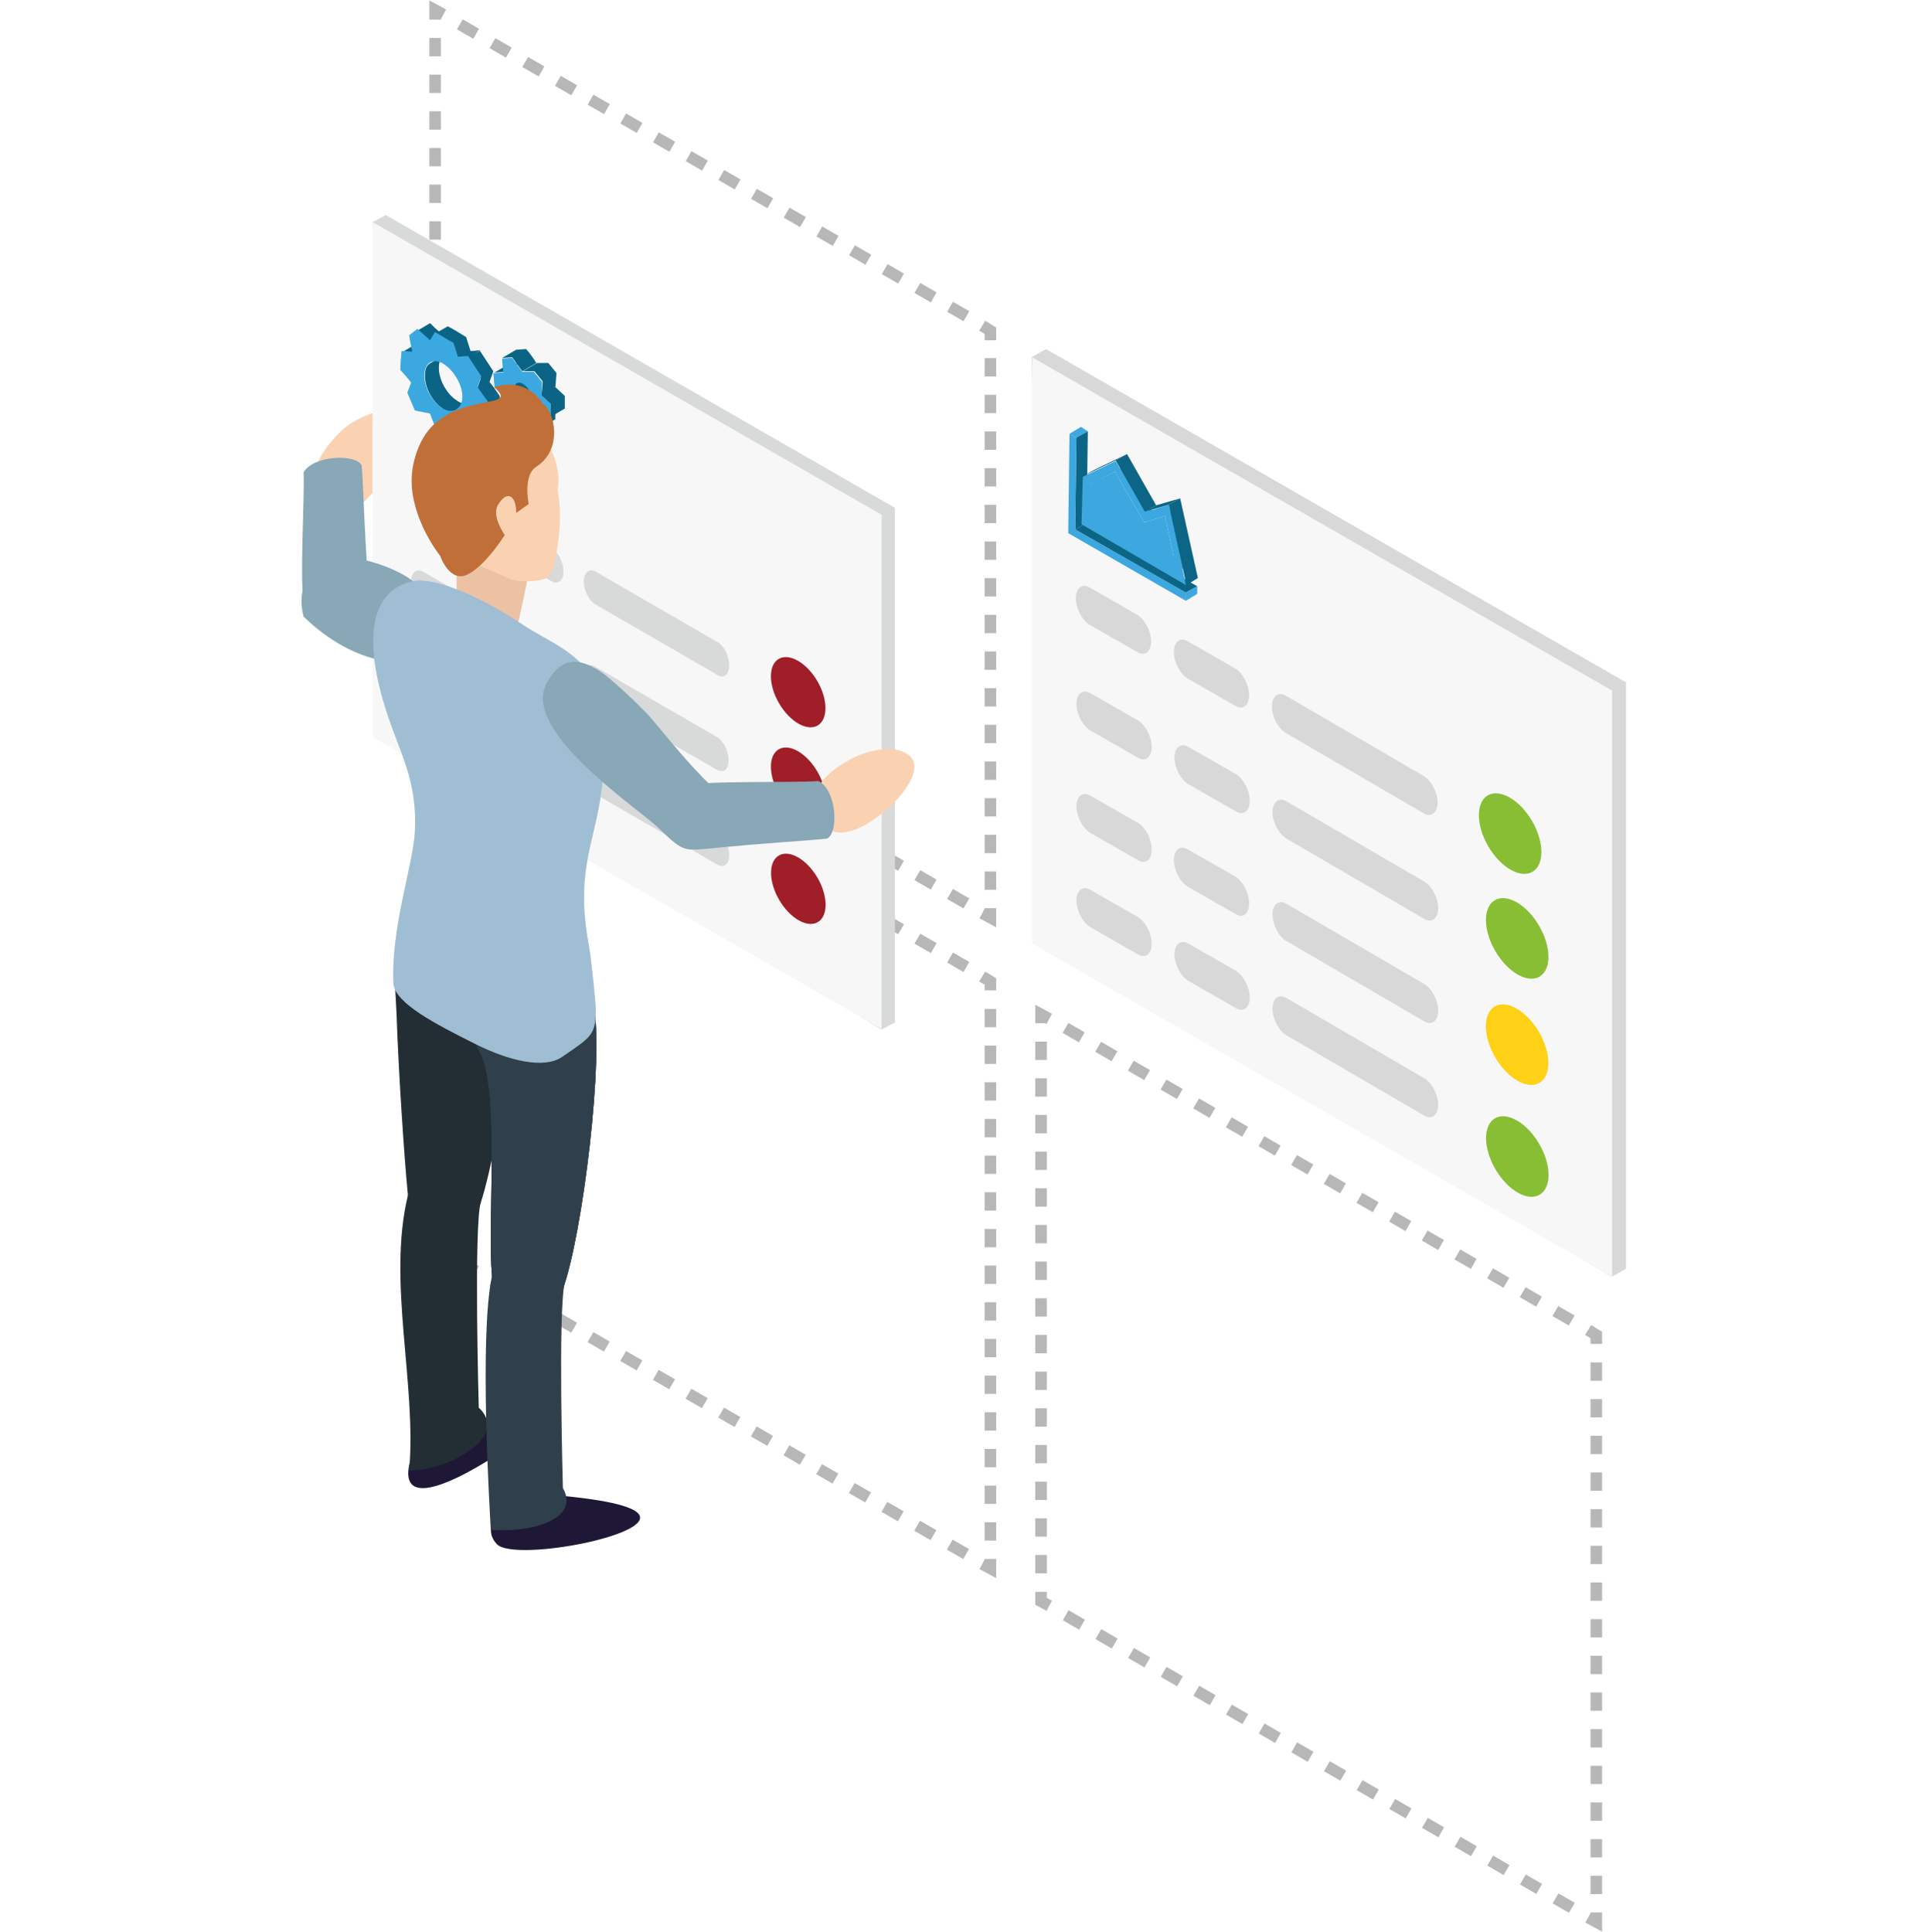 <?xml version="1.0" encoding="utf-8"?>
<!-- Generator: Adobe Illustrator 22.1.0, SVG Export Plug-In . SVG Version: 6.00 Build 0)  -->
<svg version="1.1" id="Layer_1" xmlns="http://www.w3.org/2000/svg" xmlns:xlink="http://www.w3.org/1999/xlink" x="0px" y="0px"
	 viewBox="0 0 305 305.5" style="enable-background:new 0 0 305 305.5;" xml:space="preserve">
<style type="text/css">
	.st0{fill:none;stroke:#B7B7B7;stroke-width:1.825;stroke-miterlimit:10;}
	.st1{fill:none;stroke:#B7B7B7;stroke-width:1.825;stroke-miterlimit:10;stroke-dasharray:2.982,2.982;}
	.st2{fill:none;stroke:#B7B7B7;stroke-width:1.825;stroke-miterlimit:10;stroke-dasharray:2.899,2.899;}
	.st3{fill:#D7D8D7;}
	.st4{fill:#F8F7F7;}
	.st5{fill:#88BE34;}
	.st6{fill:#FFD116;}
	.st7{enable-background:new    ;}
	.st8{fill:#3DA7DF;}
	.st9{fill:#0C6584;}
	.st10{fill:#FAD2B2;}
	.st11{fill:#D8D9D9;}
	.st12{fill:#A01E28;}
	.st13{fill:#0B6485;}
	.st14{fill:#3BA9E0;}
	.st15{fill:#88A7B7;}
	.st16{fill:none;stroke:#202022;stroke-width:0.41;stroke-miterlimit:10;}
	.st17{fill:#E95A29;}
	.st18{fill:#1E1836;}
	.st19{fill:#222D34;}
	.st20{fill:#283E4F;}
	.st21{fill:#303F4C;}
	.st22{fill:#283E4F;stroke:#020203;stroke-width:0.41;stroke-miterlimit:10;}
	.st23{fill:#2B353F;}
	.st24{fill:#EDC1A4;}
	.st25{fill:#C16F38;}
	.st26{fill:#9FBED3;}
</style>
<g>
	<g>
		<g>
			<g>
				<polyline class="st0" points="164.6,251.7 164.6,253.2 165.9,253.9 				"/>
				<line class="st1" x1="168.5" y1="255.4" x2="249.8" y2="302.4"/>
				<polyline class="st0" points="251.1,303.2 252.4,303.9 252.4,302.4 				"/>
				<line class="st2" x1="252.4" y1="299.5" x2="252.4" y2="214"/>
				<polyline class="st0" points="252.4,212.5 252.4,211.1 251.1,210.3 				"/>
				<line class="st1" x1="248.5" y1="208.8" x2="167.2" y2="161.8"/>
				<polyline class="st0" points="165.9,161.1 164.6,160.4 164.6,161.8 				"/>
				<line class="st2" x1="164.6" y1="164.7" x2="164.6" y2="250.3"/>
			</g>
		</g>
		<g>
			<g>
				<polyline class="st0" points="68.8,195.8 68.8,197.3 70.1,198.1 				"/>
				<line class="st1" x1="72.7" y1="199.5" x2="154.1" y2="246.5"/>
				<polyline class="st0" points="155.3,247.3 156.6,248 156.6,246.5 				"/>
				<line class="st2" x1="156.6" y1="243.6" x2="156.6" y2="158.1"/>
				<polyline class="st0" points="156.6,156.6 156.6,155.2 155.3,154.4 				"/>
				<line class="st1" x1="152.8" y1="152.9" x2="71.4" y2="105.9"/>
				<polyline class="st0" points="70.1,105.2 68.8,104.5 68.8,105.9 				"/>
				<line class="st2" x1="68.8" y1="108.8" x2="68.8" y2="194.4"/>
			</g>
		</g>
	</g>
	<g>
		<g>
			<polyline class="st0" points="68.8,92.9 68.8,94.4 70.1,95.2 			"/>
			<line class="st1" x1="72.7" y1="96.7" x2="154.1" y2="143.6"/>
			<polyline class="st0" points="155.3,144.4 156.6,145.1 156.6,143.6 			"/>
			<line class="st2" x1="156.6" y1="140.7" x2="156.6" y2="55.2"/>
			<polyline class="st0" points="156.6,53.8 156.6,52.3 155.3,51.5 			"/>
			<line class="st1" x1="152.8" y1="50" x2="71.4" y2="3.1"/>
			<polyline class="st0" points="70.1,2.3 68.8,1.6 68.8,3.1 			"/>
			<line class="st2" x1="68.8" y1="6" x2="68.8" y2="91.5"/>
		</g>
	</g>
	<g>
		<path class="st3" d="M165.5,147.9c29.8,18,59.6,36,89.3,54c0.8-0.4,1.6-0.9,2.3-1.3c0-30.9,0-61.8,0-92.7l-91.7-52.7
			c-0.8,0.4-1.6,0.9-2.3,1.3C164,87,164.8,117.4,165.5,147.9z"/>
		<polygon class="st4" points="163.2,149.2 254.9,201.9 254.9,109.2 163.2,56.5 		"/>
		<g>
			<g>
				<path class="st3" d="M179.9,119.8l-7.5-4.3c-1.2-0.7-2.2-2.6-2.2-4.2l0,0c0-1.6,1-2.4,2.2-1.7l7.5,4.3c1.2,0.7,2.2,2.6,2.2,4.2
					l0,0C182.1,119.8,181.1,120.5,179.9,119.8z"/>
				<path class="st3" d="M195.4,128.3l-7.5-4.3c-1.2-0.7-2.2-2.6-2.2-4.2l0,0c0-1.6,1-2.4,2.2-1.7l7.5,4.3c1.2,0.7,2.2,2.6,2.2,4.2
					l0,0C197.6,128.3,196.6,129,195.4,128.3z"/>
				<path class="st3" d="M225.2,145.3l-21.8-12.7c-1.2-0.7-2.2-2.6-2.2-4.2l0,0c0-1.6,1-2.4,2.2-1.7l21.8,12.7
					c1.2,0.7,2.2,2.6,2.2,4.2v0C227.4,145.2,226.4,146,225.2,145.3z"/>
			</g>
			<g>
				<path class="st3" d="M179.9,136l-7.5-4.3c-1.2-0.7-2.2-2.6-2.2-4.2l0,0c0-1.6,1-2.4,2.2-1.7l7.5,4.3c1.2,0.7,2.2,2.6,2.2,4.2
					l0,0C182.1,136,181.1,136.7,179.9,136z"/>
				<path class="st3" d="M195.3,144.5l-7.5-4.3c-1.2-0.7-2.2-2.6-2.2-4.2l0,0c0-1.6,1-2.4,2.2-1.7l7.5,4.3c1.2,0.7,2.2,2.6,2.2,4.2
					l0,0C197.5,144.5,196.5,145.3,195.3,144.5z"/>
				<path class="st3" d="M225.2,161.5l-21.8-12.7c-1.2-0.7-2.2-2.6-2.2-4.2l0,0c0-1.6,1-2.4,2.2-1.7l21.8,12.7
					c1.2,0.7,2.2,2.6,2.2,4.2v0C227.4,161.4,226.4,162.2,225.2,161.5z"/>
			</g>
			<g>
				<path class="st3" d="M179.9,150.9l-7.5-4.3c-1.2-0.7-2.2-2.6-2.2-4.2l0,0c0-1.6,1-2.4,2.2-1.7l7.5,4.3c1.2,0.7,2.2,2.6,2.2,4.2
					l0,0C182.1,150.9,181.1,151.6,179.9,150.9z"/>
				<path class="st3" d="M195.4,159.4l-7.5-4.3c-1.2-0.7-2.2-2.6-2.2-4.2l0,0c0-1.6,1-2.4,2.2-1.7l7.5,4.3c1.2,0.7,2.2,2.6,2.2,4.2
					l0,0C197.6,159.4,196.6,160.1,195.4,159.4z"/>
				<path class="st3" d="M225.2,176.4l-21.8-12.7c-1.2-0.7-2.2-2.6-2.2-4.2l0,0c0-1.6,1-2.4,2.2-1.7l21.8,12.7
					c1.2,0.7,2.2,2.6,2.2,4.2v0C227.4,176.3,226.4,177.1,225.2,176.4z"/>
			</g>
			<g>
				<path class="st3" d="M179.8,103.1l-7.5-4.3c-1.2-0.7-2.2-2.6-2.2-4.2l0,0c0-1.6,1-2.4,2.2-1.7l7.5,4.3c1.2,0.7,2.2,2.6,2.2,4.2
					l0,0C182,103.1,181,103.8,179.8,103.1z"/>
				<path class="st3" d="M195.3,111.6l-7.5-4.3c-1.2-0.7-2.2-2.6-2.2-4.2l0,0c0-1.6,1-2.4,2.2-1.7l7.5,4.3c1.2,0.7,2.2,2.6,2.2,4.2
					l0,0C197.5,111.6,196.5,112.3,195.3,111.6z"/>
				<path class="st3" d="M225.1,128.6l-21.8-12.7c-1.2-0.7-2.2-2.6-2.2-4.2l0,0c0-1.6,1-2.4,2.2-1.7l21.8,12.7
					c1.2,0.7,2.2,2.6,2.2,4.2v0C227.3,128.5,226.3,129.3,225.1,128.6z"/>
			</g>
		</g>
		<ellipse transform="matrix(0.863 -0.505 0.505 0.863 -42.14 141.377)" class="st5" cx="239.9" cy="148.5" rx="4" ry="7"/>
		<ellipse transform="matrix(0.863 -0.505 0.505 0.863 -50.639 143.679)" class="st6" cx="239.9" cy="165.3" rx="4" ry="7"/>
		<ellipse transform="matrix(0.863 -0.505 0.505 0.863 -59.545 146.091)" class="st5" cx="239.9" cy="183" rx="4" ry="7"/>
		<g>
			<g class="st7">
				<g>
					<polygon class="st8" points="172.3,76.5 174.1,75.5 174,81.2 172.1,82.3 					"/>
				</g>
				<g>
					<polygon class="st8" points="169.1,68.6 170.9,67.5 172,68.2 170.2,69.2 					"/>
				</g>
				<g>
					<polygon class="st9" points="170.2,69.2 172,68.2 171.8,82.7 170,83.7 					"/>
				</g>
				<g>
					<polygon class="st8" points="172.3,76.5 174.1,75.5 178.1,73.5 176.3,74.6 					"/>
				</g>
				<g>
					<polygon class="st8" points="176.3,74.6 178.1,73.5 182.7,81.5 180.9,82.6 					"/>
				</g>
				<g>
					<polygon class="st8" points="169.1,68.6 170.2,69.2 170,83.7 187.5,93.7 187.5,95 168.9,84.3 					"/>
				</g>
				<g>
					<polygon class="st9" points="170,83.7 171.8,82.7 189.3,92.7 187.5,93.7 					"/>
				</g>
				<g>
					<polygon class="st8" points="187.5,93.7 189.3,92.7 189.3,93.9 187.5,95 					"/>
				</g>
				<g>
					<polygon class="st8" points="172.1,82.3 174,81.2 187.9,89.3 186.1,90.4 					"/>
				</g>
				<g>
					<polygon class="st9" points="171.2,75.3 173,74.3 178.2,71.8 176.4,72.8 					"/>
				</g>
				<g>
					<polygon class="st9" points="176.4,72.8 178.2,71.8 182.8,79.9 181,80.9 					"/>
				</g>
				<g>
					<polygon class="st8" points="180.9,82.6 182.7,81.5 186,80.5 184.2,81.6 					"/>
				</g>
				<g>
					<polygon class="st8" points="184.2,81.6 186,80.5 187.9,89.3 186.1,90.4 					"/>
				</g>
				<g>
					<path class="st8" d="M184.8,79.8l2.7,12.7L171,82.9l0.2-7.5l5.2-2.5l4.6,8.1L184.8,79.8z M172.3,76.5l-0.1,5.7l14,8.1l-1.9-8.8
						l-3.3,1l-4.6-8L172.3,76.5"/>
				</g>
				<g>
					<polygon class="st8" points="176.3,74.6 180.9,82.6 184.2,81.6 186.1,90.4 172.1,82.3 172.3,76.5 					"/>
				</g>
				<g>
					<polygon class="st9" points="181,80.9 182.8,79.9 186.6,78.8 184.8,79.8 					"/>
				</g>
				<g>
					<polygon class="st9" points="184.8,79.8 186.6,78.8 189.4,91.4 187.6,92.5 					"/>
				</g>
			</g>
		</g>
		<ellipse transform="matrix(0.863 -0.505 0.505 0.863 -33.925 138.575)" class="st5" cx="238.8" cy="131.9" rx="4" ry="7"/>
	</g>
	<g>
		<path class="st10" d="M49.9,77.5c-1.3-3.7,2.3-7.5,3.3-8.6c1.9-2.1,4.1-3,5.5-3.5c1.1-0.2,2.6-0.3,3.6,0.5c2.2,2-0.5,7.4-0.8,8.1
			c-0.2,0.4-3.9,7.7-8.1,6.8C51.6,80.4,50.4,78.8,49.9,77.5z"/>
		<g>
			<path class="st11" d="M61,115.4c26.1,15.8,52.3,31.6,78.4,47.4c0.7-0.4,1.4-0.8,2.1-1.1c0-27.1,0-54.2,0-81.4L61,34
				c-0.7,0.4-1.4,0.8-2.1,1.1C59.6,61.9,60.3,88.6,61,115.4z"/>
			<polygon class="st4" points="58.9,116.5 139.4,162.7 139.4,81.4 58.9,35.1 			"/>
			<g>
				<g>
					<path class="st11" d="M73.6,84.4L67,80.6c-1.1-0.6-1.9-2.3-1.9-3.7l0,0c0-1.4,0.9-2.1,1.9-1.5l6.6,3.8c1.1,0.6,1.9,2.3,1.9,3.7
						l0,0C75.5,84.4,74.6,85,73.6,84.4z"/>
					<path class="st11" d="M87.2,91.9l-6.6-3.8c-1.1-0.6-1.9-2.3-1.9-3.7l0,0c0-1.4,0.9-2.1,1.9-1.5l6.6,3.8
						c1.1,0.6,1.9,2.3,1.9,3.7l0,0C89.1,91.8,88.2,92.5,87.2,91.9z"/>
					<path class="st11" d="M113.4,106.7L94.2,95.6c-1.1-0.6-1.9-2.3-1.9-3.7l0,0c0-1.4,0.9-2.1,1.9-1.5l19.2,11.1
						c1.1,0.6,1.9,2.3,1.9,3.7v0C115.3,106.7,114.4,107.4,113.4,106.7z"/>
				</g>
				<g>
					<path class="st11" d="M73.5,99.4L67,95.6C65.9,95,65,93.3,65,91.9l0,0c0-1.4,0.9-2.1,1.9-1.5l6.6,3.8c1.1,0.6,1.9,2.3,1.9,3.7
						l0,0C75.5,99.3,74.6,100,73.5,99.4z"/>
					<path class="st11" d="M87.1,106.9l-6.6-3.8c-1.1-0.6-1.9-2.3-1.9-3.7l0,0c0-1.4,0.9-2.1,1.9-1.5l6.6,3.8
						c1.1,0.6,1.9,2.3,1.9,3.7l0,0C89,106.8,88.2,107.5,87.1,106.9z"/>
					<path class="st11" d="M113.3,121.7l-19.2-11.1c-1.1-0.6-1.9-2.3-1.9-3.7l0,0c0-1.4,0.9-2.1,1.9-1.5l19.2,11.1
						c1.1,0.6,1.9,2.3,1.9,3.7v0C115.2,121.7,114.4,122.3,113.3,121.7z"/>
				</g>
				<g>
					<path class="st11" d="M73.6,114.4l-6.6-3.8c-1.1-0.6-1.9-2.3-1.9-3.7l0,0c0-1.4,0.9-2.1,1.9-1.5l6.6,3.8
						c1.1,0.6,1.9,2.3,1.9,3.7l0,0C75.5,114.3,74.6,115,73.6,114.4z"/>
					<path class="st11" d="M87.2,121.8l-6.6-3.8c-1.1-0.6-1.9-2.3-1.9-3.7l0,0c0-1.4,0.9-2.1,1.9-1.5l6.6,3.8
						c1.1,0.6,1.9,2.3,1.9,3.7l0,0C89.1,121.8,88.2,122.5,87.2,121.8z"/>
					<path class="st11" d="M113.4,136.7l-19.2-11.1c-1.1-0.6-1.9-2.3-1.9-3.7l0,0c0-1.4,0.9-2.1,1.9-1.5l19.2,11.1
						c1.1,0.6,1.9,2.3,1.9,3.7v0C115.3,136.7,114.4,137.3,113.4,136.7z"/>
				</g>
			</g>
			
				<ellipse transform="matrix(0.863 -0.505 0.505 0.863 -38.002 78.684)" class="st12" cx="126.2" cy="109.5" rx="3.5" ry="6.1"/>
			
				<ellipse transform="matrix(0.863 -0.505 0.505 0.863 -45.225 80.641)" class="st12" cx="126.2" cy="123.8" rx="3.5" ry="6.1"/>
			
				<ellipse transform="matrix(0.863 -0.505 0.505 0.863 -53.686 82.933)" class="st12" cx="126.2" cy="140.6" rx="3.5" ry="6.1"/>
			<g id="dfGVcb.tif_5_">
				<g class="st7">
					<g>
						<path class="st13" d="M63.4,55.8l2.2-1.3c0.6,0,1.1,0.1,1.7,0.1l-2.2,1.3C64.5,55.8,63.9,55.8,63.4,55.8z"/>
					</g>
					<g>
						<path class="st13" d="M72.6,68.6l2.2-1.3c-0.4,0.5-0.8,1-1.2,1.5l-2.2,1.3C71.7,69.6,72.1,69.1,72.6,68.6z"/>
					</g>
					<g>
						<path class="st13" d="M68.1,57.4l2.2-1.3c-0.5,0.3-0.9,1-0.9,1.9c-0.1,1.9,1.2,4.3,2.8,5.3c0,0,0.1,0,0.1,0.1
							c0.8,0.5,1.5,0.5,2.1,0.2l-2.2,1.3c-0.5,0.3-1.3,0.3-2.1-0.2c0,0-0.1,0-0.1-0.1c-1.6-1-2.9-3.4-2.8-5.3
							C67.2,58.3,67.5,57.7,68.1,57.4z"/>
					</g>
					<path class="st13" d="M79.1,65.3c0-0.9,0-1.8-0.1-2.7c-0.5-0.7-1-1.5-1.6-2.2l-1.1,0.6l1.1-0.6c0.2-0.6,0.4-1.1,0.6-1.7
						c-0.7-1.1-1.4-2.1-2.1-3.2L74.9,56l1.1-0.6c-0.5,0-1,0.1-1.6,0.1l-1.1,0.6l1.1-0.6c-0.2-0.7-0.5-1.5-0.7-2.2
						c-1-0.6-1.9-1.2-2.9-1.7l-1.4,0.8c-0.5-0.4-1-0.9-1.4-1.3l-2.2,1.3c0.7,0.6,1.3,1.2,2,1.8l1.6-0.9c0.7,0.4,1.5,0.9,2.2,1.3
						c0.2,0.7,0.5,1.5,0.7,2.2l0,0c0.5,0,1-0.1,1.6-0.1l0,0c0.7,1.1,1.4,2.1,2.1,3.2c-0.2,0.6-0.4,1.1-0.6,1.7l0,0l0,0v0l0,0
						c0.5,0.7,1,1.5,1.6,2.2c0,0.7,0,1.3,0,2l-1.6,0.9c0.2,0.9,0.5,1.8,0.8,2.6l2.2-1.3c-0.2-0.7-0.4-1.3-0.6-2L79.1,65.3z"/>
					<g>
						<path class="st14" d="M77,66.5c-0.5,0.1-1.1,0.1-1.6,0.1c0.2,0.9,0.5,1.8,0.8,2.6c-0.7,0.3-1.4,0.6-2.1,0.8
							c-0.5-0.5-1-1-1.4-1.5c-0.4,0.5-0.8,1-1.2,1.5c-0.8-0.5-1.5-1-2.3-1.5c-0.4-1-0.8-2-1.2-3.1c-0.8-0.2-1.6-0.3-2.4-0.5
							c-0.4-0.9-0.8-1.9-1.2-2.8c0.2-0.5,0.4-1.1,0.6-1.6c-0.5-0.7-1.1-1.3-1.7-2c0-1,0.1-2,0.2-3c0.6,0,1.1,0.1,1.7,0.1
							c-0.2-0.9-0.4-1.7-0.5-2.6c0.4-0.3,0.9-0.7,1.3-1c0.7,0.6,1.3,1.2,2,1.8c0.3-0.5,0.5-0.9,0.8-1.3c1,0.6,1.9,1.2,2.9,1.7
							c0.2,0.7,0.5,1.5,0.7,2.2c0.5,0,1-0.1,1.6-0.1c0.7,1.1,1.4,2.1,2.1,3.2c-0.2,0.6-0.4,1.1-0.6,1.7c0.5,0.7,1,1.5,1.6,2.2
							C77,64.7,77,65.6,77,66.5z M73.1,62.9c0.1-1.9-1.3-4.3-2.9-5.3c0,0-0.1,0-0.1-0.1c-1.6-0.9-2.9-0.2-3,1.7
							c-0.1,1.9,1.2,4.3,2.8,5.3c0,0,0.1,0,0.1,0.1C71.6,65.5,73,64.7,73.1,62.9"/>
					</g>
					<g>
						<g>
							<path class="st13" d="M76.1,70.7l2.2-1.3c0.5,0,1-0.1,1.6-0.1l-2.2,1.3C77.1,70.6,76.6,70.7,76.1,70.7z"/>
						</g>
						<g>
							<path class="st13" d="M79.5,72.4l2.2-1.3c-0.2,0.1-0.3,0.3-0.4,0.7c-0.1,0.8,0.5,1.9,1.2,2.4c0.1,0,0.1,0.1,0.2,0.1
								c0.4,0.2,0.8,0.3,1,0.1l-2.2,1.3c-0.3,0.2-0.7,0.1-1-0.1c-0.1,0-0.1-0.1-0.2-0.1c-0.7-0.5-1.3-1.6-1.2-2.4
								C79.2,72.7,79.3,72.5,79.5,72.4z"/>
						</g>
						<g>
							<path class="st13" d="M83.5,77.2l2.2-1.3c0,0.7,0,1.5,0,2.2l-2.2,1.3C83.5,78.7,83.5,77.9,83.5,77.2z"/>
						</g>
						<g>
							<path class="st14" d="M83.5,74.3c0.5,0.5,1,0.9,1.5,1.4c0,0.7,0,1.3,0,2c-0.6-0.2-1.2-0.4-1.6-0.5c0,0.7,0,1.5,0,2.2
								c-0.6,0-1.1,0-1.7,0c-0.5-0.7-0.9-1.3-1.4-2c-0.4,0.2-0.9,0.5-1.3,0.7c-0.6-0.7-1.2-1.5-1.8-2.2c0.1-0.6,0.2-1.1,0.3-1.7
								c-0.5-0.4-0.9-0.8-1.4-1.2c-0.1-0.7-0.1-1.5-0.2-2.2c0.5,0,1-0.1,1.6-0.1c-0.1-0.7-0.2-1.5-0.2-2.2c0.5,0,1-0.1,1.6-0.1
								c0.5,0.7,1,1.5,1.6,2.2c0.6,0,1.2,0,1.8,0c0.4,0.5,0.9,1.1,1.3,1.6C83.6,72.8,83.6,73.6,83.5,74.3z M82,74.9
								c0-0.9-0.7-2-1.4-2.4c-0.7-0.4-1.3-0.2-1.4,0.6c-0.1,0.8,0.5,1.9,1.2,2.4c0.1,0,0.1,0.1,0.2,0.1C81.3,76,81.9,75.8,82,74.9"
								/>
						</g>
						<g>
							<path class="st13" d="M81.2,67c-0.5,0-1.1,0.1-1.6,0.1l-2.2,1.3c0.5,0,1-0.1,1.6-0.1c0.5,0.7,1,1.5,1.6,2.2l2.2-1.3
								C82.2,68.5,81.7,67.7,81.2,67z"/>
							<path class="st13" d="M87.2,74.4c-0.5-0.5-1-0.9-1.5-1.4l-1.1,0.6l1.1-0.6c0.1-0.7,0.1-1.5,0.2-2.2c-0.4-0.5-0.9-1.1-1.3-1.6
								c-0.6,0-1.2,0-1.8,0l-2.2,1.3c0.6,0,1.2,0,1.8,0c0.4,0.5,0.9,1.1,1.3,1.6c0,0.7-0.1,1.5-0.2,2.2l0,0l0,0v0h0
								c0.5,0.5,1,0.9,1.5,1.4c0,0.7,0,1.3,0,2l2.2-1.3C87.2,75.8,87.2,75.1,87.2,74.4l-1.1,0.6L87.2,74.4z"/>
						</g>
					</g>
					<g>
						<g>
							<path class="st13" d="M78.2,58.9l2.2-1.3c0.5,0,1-0.1,1.6-0.1l-2.2,1.3C79.2,58.8,78.7,58.9,78.2,58.9z"/>
						</g>
						<g>
							<path class="st13" d="M81.6,60.6l2.2-1.3c-0.2,0.1-0.3,0.3-0.4,0.7c-0.1,0.8,0.5,1.9,1.2,2.4c0.1,0,0.1,0.1,0.2,0.1
								c0.4,0.2,0.8,0.3,1,0.1l-2.2,1.3c-0.3,0.2-0.7,0.1-1-0.1c-0.1,0-0.1-0.1-0.2-0.1c-0.7-0.5-1.3-1.6-1.2-2.4
								C81.3,60.9,81.4,60.7,81.6,60.6z"/>
						</g>
						<g>
							<path class="st13" d="M85.6,65.4l2.2-1.3c0,0.7,0,1.5,0,2.2l-2.2,1.3C85.6,66.8,85.6,66.1,85.6,65.4z"/>
						</g>
						<g>
							<path class="st14" d="M85.6,62.5c0.5,0.5,1,0.9,1.5,1.4c0,0.7,0,1.3,0,2c-0.6-0.2-1.2-0.4-1.6-0.5c0,0.7,0,1.5,0,2.2
								c-0.6,0-1.1,0-1.7,0c-0.5-0.7-0.9-1.3-1.4-2c-0.4,0.2-0.9,0.5-1.3,0.7c-0.6-0.7-1.2-1.5-1.8-2.2c0.1-0.6,0.2-1.1,0.3-1.7
								c-0.5-0.4-0.9-0.8-1.4-1.2c-0.1-0.7-0.1-1.5-0.2-2.2c0.5,0,1-0.1,1.6-0.1c-0.1-0.7-0.2-1.5-0.2-2.2c0.5,0,1-0.1,1.6-0.1
								c0.5,0.7,1,1.5,1.6,2.2c0.6,0,1.2,0,1.8,0c0.4,0.5,0.9,1.1,1.3,1.6C85.7,61,85.7,61.7,85.6,62.5z M84.1,63.1
								c0-0.9-0.7-2-1.4-2.4c-0.7-0.4-1.3-0.2-1.4,0.6c-0.1,0.8,0.5,1.9,1.2,2.4c0.1,0,0.1,0.1,0.2,0.1C83.3,64.2,84,63.9,84.1,63.1
								"/>
						</g>
						<g>
							<path class="st13" d="M83.2,55.2c-0.5,0-1.1,0.1-1.6,0.1l-2.2,1.3c0.5,0,1-0.1,1.6-0.1c0.5,0.7,1,1.5,1.6,2.2l2.2-1.3
								C84.3,56.6,83.8,55.9,83.2,55.2z"/>
							<path class="st13" d="M89.3,62.6c-0.5-0.5-1-0.9-1.5-1.4l-1.1,0.6l1.1-0.6c0.1-0.7,0.1-1.5,0.2-2.2c-0.4-0.5-0.9-1.1-1.3-1.6
								c-0.6,0-1.2,0-1.8,0l-2.2,1.3c0.6,0,1.2,0,1.8,0c0.4,0.5,0.9,1.1,1.3,1.6c0,0.7-0.1,1.5-0.2,2.2l0,0l0,0v0h0
								c0.5,0.5,1,0.9,1.5,1.4c0,0.7,0,1.3,0,2l2.2-1.3C89.3,63.9,89.3,63.3,89.3,62.6l-1.1,0.6L89.3,62.6z"/>
						</g>
					</g>
				</g>
			</g>
		</g>
		<g>
			<path class="st10" d="M128.8,126.9c0-3.9,4.6-6.3,6-7c2.5-1.3,4.9-1.5,6.3-1.5c1.1,0.2,2.6,0.6,3.2,1.7c1.4,2.6-2.9,6.8-3.4,7.3
				c-0.3,0.3-6.3,6-10,3.7C129.4,130.2,128.8,128.3,128.8,126.9z"/>
			<path class="st15" d="M67.6,94.1c0.6,0.7,1.7,2.4,1.7,4.6c0,0.4,0.1,3.3-1.8,4.9c-0.4,0.3-1.9,1.6-6.2,1
				c-6-0.9-10.6-4.5-13.3-7.1c-0.1-0.4-1.1-3.8,1-6.8c1.4-1.9,3.3-2.7,4-2.9C55.5,88,63.7,89.1,67.6,94.1z"/>
			<g>
				<g>
					<g>
						<line class="st16" x1="68.3" y1="233.9" x2="68.3" y2="209.6"/>
						<path class="st17" d="M78.8,224.7c0,0-3.7,0.5-5.6,0.3c-1.9-0.2,2-14.5,2-14.5s-1.4-2-4.4-1.9c-3,0.1-5.1,2.4-5.1,2.4
							s1.3,8.7,1.4,12.3c0.1,3.6-1.7,8-1.5,9.3c0.2,1.3,0,2.5,2,2.5c2,0,4.6-3.9,6.7-4.5c2-0.6,4-0.3,5.2-1.7
							c1.3-1.4,3.9-2.7,2.9-3.3c-1-0.6-1.9,0.3-1.9,0.3s1.5-1.2,0.3-1.2C79.3,224.7,78.8,224.7,78.8,224.7z"/>
						<path class="st18" d="M65.5,229.2c0.1,0.3,0.3,0.5,0.7,0.7c1.2,0.5,3.5-0.3,5.1-1.7c1.4-1.3,1.9-2.6,1-3.2
							c2.9-0.3,6.2-1.2,7.4-1.2c1.3,0,3.5,0.7,3,1.8c-0.2,0.3,0.2,1.6-4.2,4.5c-1,0.6-10.9,7.2-13.4,4.6
							C64.5,234,64.1,232.6,65.5,229.2z"/>
					</g>
					<g>
						<line class="st16" x1="81.2" y1="244" x2="81.2" y2="219.6"/>
						<path class="st17" d="M78.2,241.3c0.5-2.9,1.8-9.4,0.5-13.4c-0.6-1.7-1-3.6-1.3-5.1c-0.4-2.1,2.8-3.7,4.7-3.7s4.2,1.4,4,3.4
							c-0.4,4.1-1,10.7-0.4,11.4c0.9,1.1,0.6,2.3,7.9,4.2L78.2,241.3z"/>
						<path class="st18" d="M78.7,238.4c0.7,0.8,3.2,1.2,5.8,0.8c2.8-0.4,4.7-1.5,4.3-2.5c0-0.1-0.1-0.1-0.1-0.2
							c9.5,0.9,12.4,2.2,12.5,3.4c0.3,3.3-19.9,6.9-22.6,4.3c-0.5-0.5-0.7-1-0.7-1C77.3,242.1,77.7,239.9,78.7,238.4z"/>
					</g>
					<path class="st19" d="M76.2,133.7c-13.4,0-11.5,10.6-13.6,18.6c-0.4,1.5,0,5.3,0.1,8c0.3,9,1.2,22.6,1.8,28.7
						c0.8,7.9,8.1,10.8,11.2,2.1c3.1-8.6,7.3-36.7,5.5-45.1C79.3,137.6,76.2,133.7,76.2,133.7z"/>
					<path class="st19" d="M74.4,182.2c-5.5-0.8-8.4,0.6-9.9,6.8c-3.3,13.6,1.4,29.8,0.2,43.5c0,0,5.1,0.2,9.9-3.4
						c4.8-3.6,1.1-6.5,1.1-6.5s-0.8-28.3,0.3-32.5S74.4,182.2,74.4,182.2z"/>
					<path class="st20" d="M89.3,148.3c-13.4,0-16.6,12.1-13.4,18.1c3.2,6,1.1,27.4,1.9,35.3c0.8,7.9,8.1,10.8,11.2,2.1
						c3.1-8.6,6.6-36.8,4.8-45.2C92,150.2,89.3,148.3,89.3,148.3z"/>
					<path class="st20" d="M89.3,148.3c-13.4,0-16.6,12.1-13.4,18.1c3.2,6,1.1,27.4,1.9,35.3c0.8,7.9,8.1,10.8,11.2,2.1
						c3.1-8.6,6.6-36.8,4.8-45.2C92,150.2,89.3,148.3,89.3,148.3z"/>
					<path class="st21" d="M89.3,148.3c-13.4,0-16.6,12.1-13.4,18.1c3.2,6,1.1,27.4,1.9,35.3c0.8,7.9,8.1,10.8,11.2,2.1
						c3.1-8.6,6.6-36.8,4.8-45.2C92,150.2,89.3,148.3,89.3,148.3z"/>
					<path class="st21" d="M89.5,237.9c0.1-0.5,0.2-1.4-0.5-2.6c0,0-0.8-28.3,0.3-32.5c1-4.2-1.6-7.9-1.6-7.9
						c-2.8-0.4-4.9-0.2-6.5,0.8c-1,0.7-2.6,2.1-3.4,6c-2.1,9.7-0.3,38.1-0.2,40.2C84.1,242.3,88.9,240.5,89.5,237.9z"/>
					<line class="st22" x1="86.3" y1="158.3" x2="70.3" y2="149"/>
					<g>
						<path class="st23" d="M82.8,78.9c-0.3,0.5-0.1,0.8-1.7,0.5c-1.6-0.4-1.5-0.2-1.9-0.6c-0.4-0.5-0.4-0.8-0.4-1.4
							c0-0.6,0-1.1,0.6-1c0.6,0.1,1.8,0.3,2.4,0.5c0.5,0.1,0.8,0.4,0.9,0.6C83.1,77.9,83.1,78.4,82.8,78.9z"/>
						<g>
							<g>
								<g>
									<g>
										<path class="st24" d="M83.7,89.7c-0.6,3.9-1.3,6.5-1.5,7.6c-0.2,1-0.2,1.3-1.2,1.7c-1.2,0.4-2.7,0.4-4,0.2
											c-1.2-0.1-2.6-1-3.5-1.9c-2-2.3-1.3-3-1.3-4.3c-0.1-2.8,0.2-4.6,0.4-7.5C76.2,87,80.1,88.3,83.7,89.7z"/>
									</g>
									<path class="st10" d="M88.2,74.7c-0.8-6.3-6.7-11-13-10.2c-6.3,0.8-10.1,6.6-9.4,12.9c0.7,5.9,3.7,5.8,5.9,10.1
										c1.2,0.8,7.4,3.3,8.6,3.9c1.3,0.7,4,0.6,5.6,0.2c1.7-0.4,2-3.6,2.2-4.9c0.5-3,0.6-6.2,0.1-9.2
										C88.3,76.5,88.4,75.6,88.2,74.7z"/>
								</g>
								<path class="st25" d="M86,64c-0.1,0-2.4-4.5-7.9-2.8c2.1,1.8,0.8,2-1.2,2.4c-6.1,1.1-10,3.2-11.5,9.6
									c-1.7,7.4,4.2,14.7,4.2,14.7s1.5,4.4,4.4,2.9c2.9-1.5,5.8-6.2,5.8-6.2s-2.1-3-1.1-4.7c1-1.7,2-1.9,2.6-0.7
									c0.4,1,0.3,1.9,0.3,1.9l2-1.4c0,0-1-4.5,1.2-5.9C89.1,71,87.6,65.1,86,64z"/>
							</g>
						</g>
					</g>
					<path class="st26" d="M93,106.3c-2.3-3.5-7-5.3-10.3-7.5c-7.5-5-14.4-7.6-17.5-6.9c-4.4,1-8.9,5.4-4.2,20.3
						c2.1,6.7,5,11,4.6,19.2c-0.3,5.6-3.8,15.1-3.4,24.2c0.4,3.1,6.6,6.3,13,9.5c5.2,2.6,10.8,4,13.7,2c4.5-3.1,5.3-3.4,5.3-7.4
						c0-1.5-0.8-8.7-1.1-10.3c-2.2-11.7,1-16.2,2-24.4C96.3,116.7,95.3,109.9,93,106.3z"/>
				</g>
				<g>
					<path class="st15" d="M86.4,108.1c1.5-2.8,3.7-4.9,8.1-2.2c1.9,1.1,7,6,8.4,7.6c2.8,3.3,6,7.4,9.9,11.1
						c2.8,2.6,1.7,6.7-0.2,8.2c-4.5,3.7-6.2-0.2-9.9-3.1C96.2,124.5,83,114.7,86.4,108.1z"/>
					<g>
						<path class="st15" d="M110.7,134.3c13.6-1.3,13.9-1.1,20.1-1.7c1.9-1.1,1.4-7.8-1.4-9.1c-3.8,0.3-17.8-0.1-21.1,0.7
							C105,125,103.4,135,110.7,134.3z"/>
					</g>
				</g>
			</g>
			<g>
				<path class="st15" d="M58.3,93.7c-0.9-13.6-0.7-14-1.1-20.1c-1-1.9-7.7-1.6-9.2,1.1c0.2,3.8-0.7,17.8,0.1,21.1
					C48.8,99.1,58.8,101,58.3,93.7z"/>
			</g>
		</g>
	</g>
</g>
</svg>
